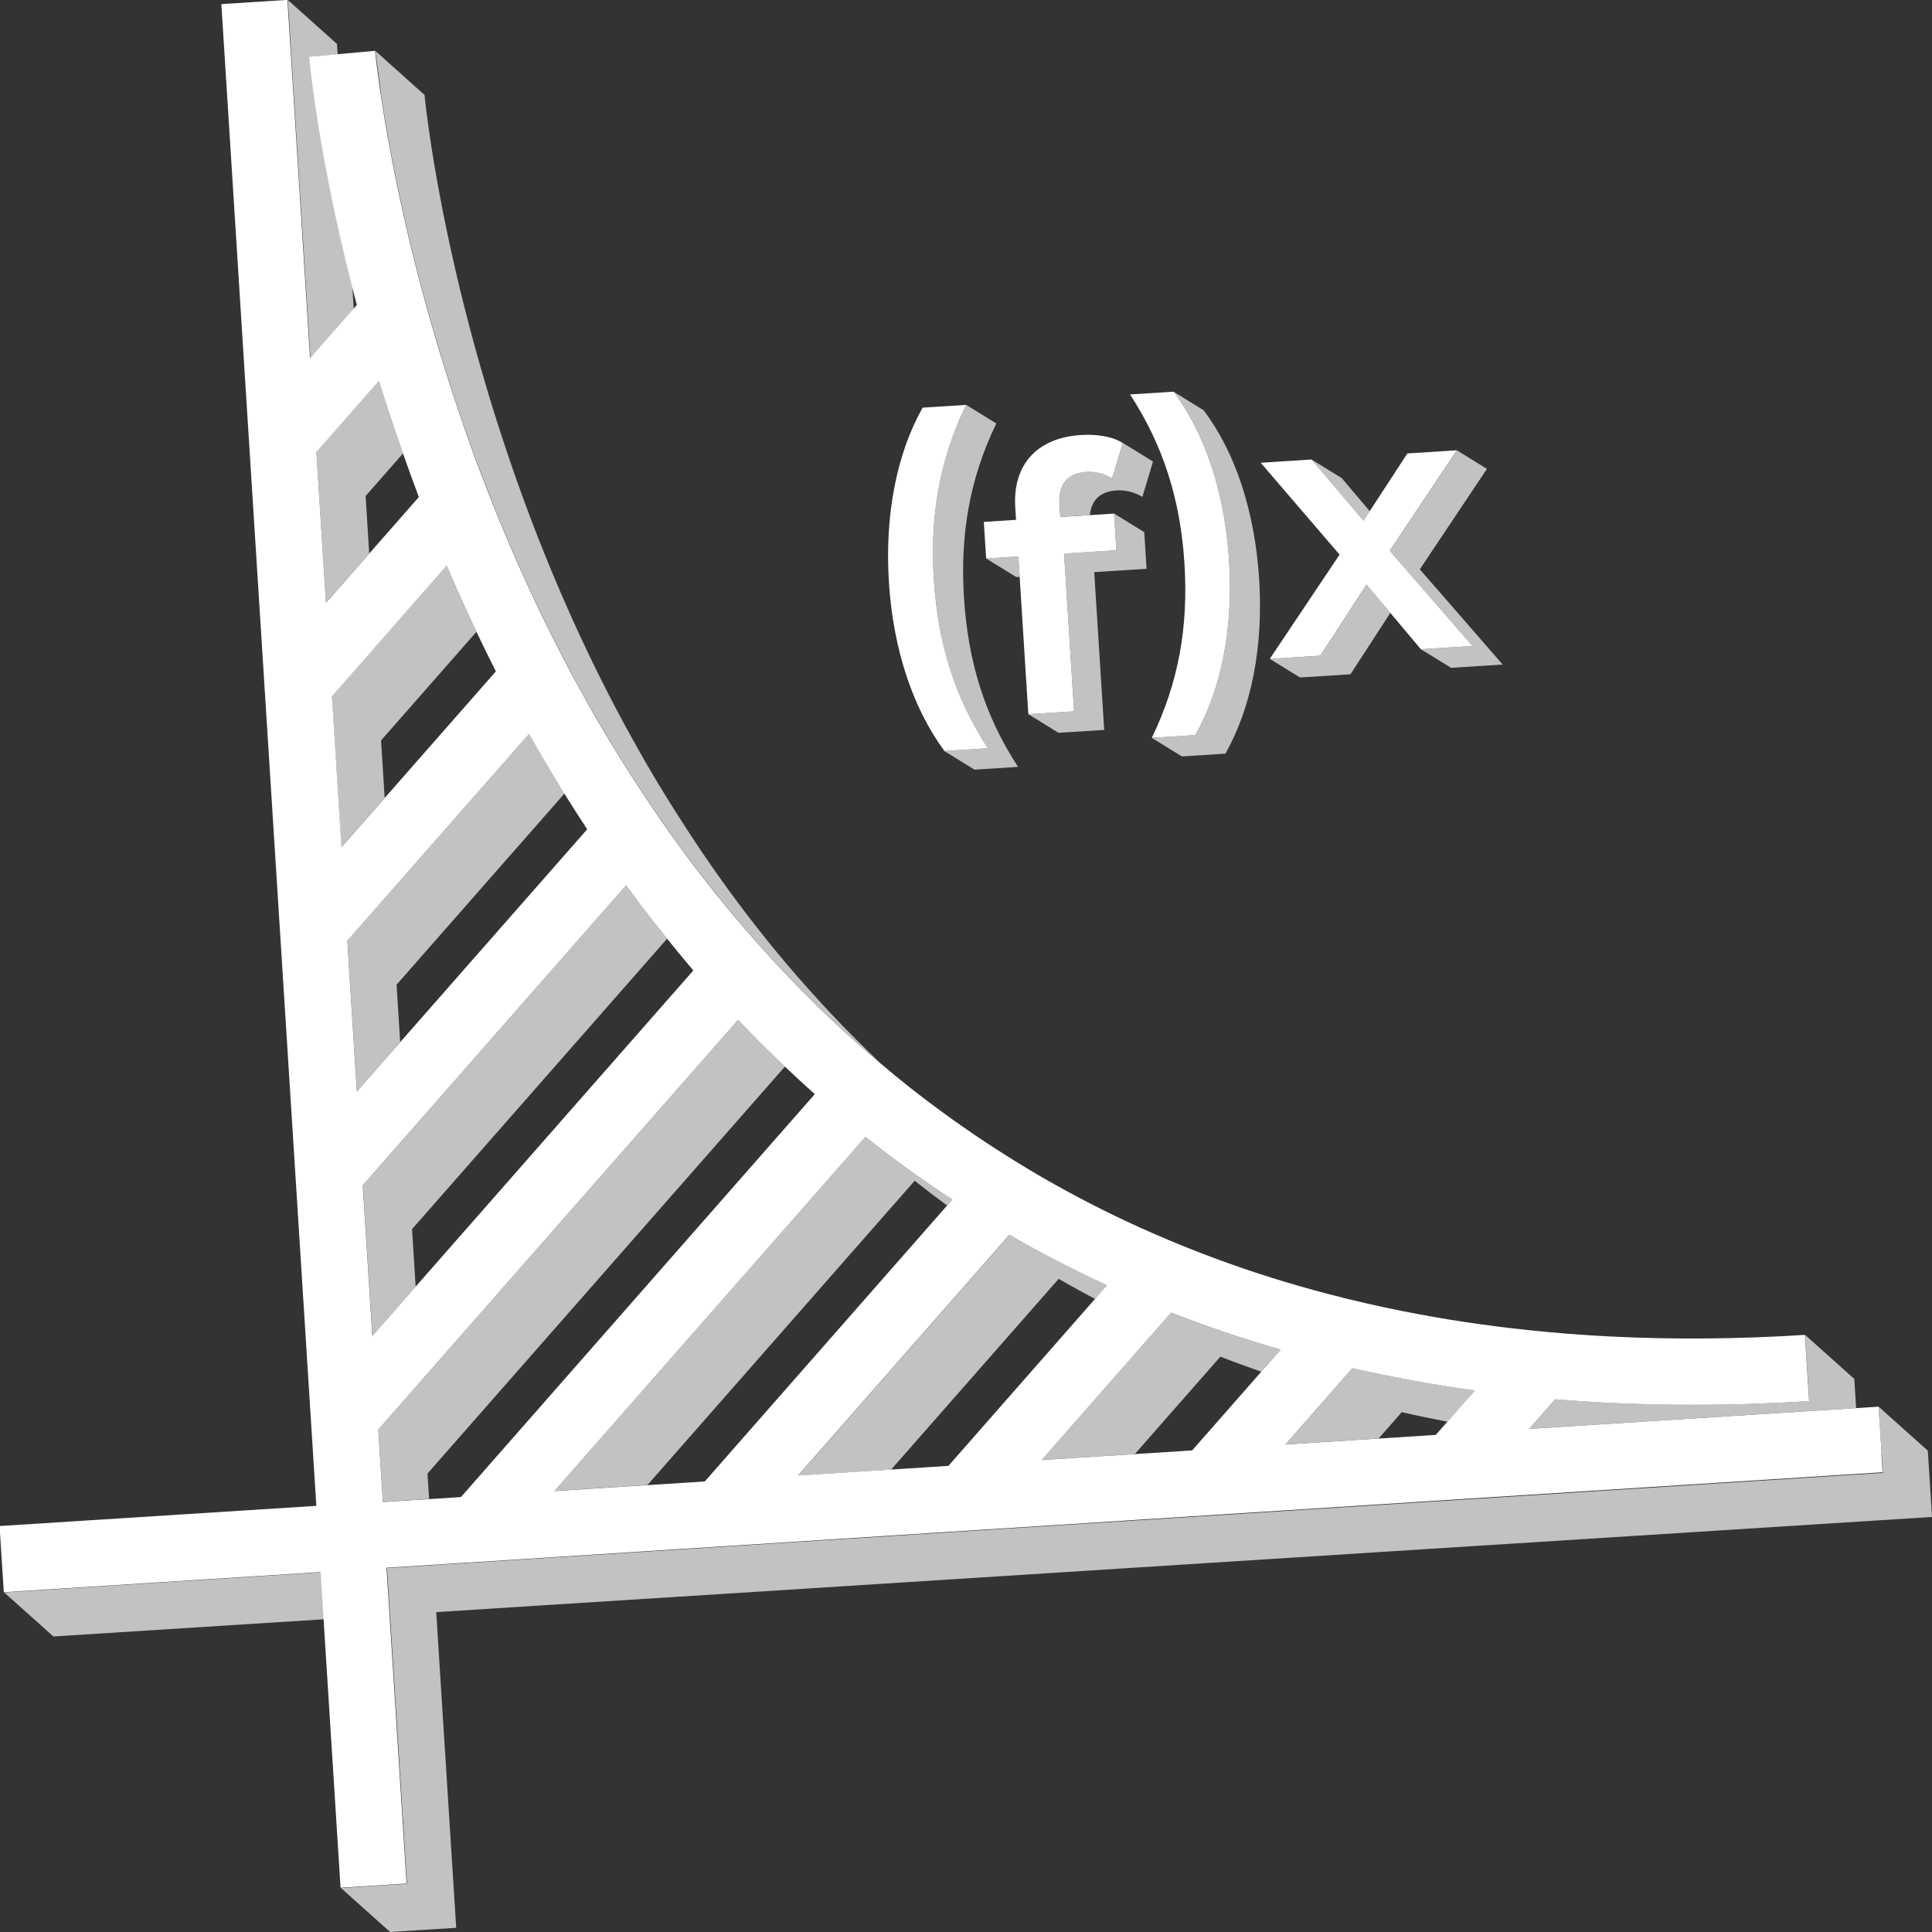 <svg viewBox="0 0 300 300" xmlns="http://www.w3.org/2000/svg"><rect x="0" y="0" width="300" height="300" fill="#333333" stroke="none"/><g fill="#fff"><path d="m 146.64 116.62 l 2.67 -.17 .31 -.02 3.78 -.24 c -5.24 -8.02 -7.77 -16.49 -8.39 -26.23 -.54 -8.51 .5 -16.24 3.56 -23.81 .44 -1.1 .93 -2.19 1.46 -3.28 l -6.76 .43 c -4 7.06 -5.91 16.62 -5.24 27.1 .66 10.48 3.75 19.61 8.62 26.22 z"/><path d="m 153.13 86.72 l 4.48 -.28 .52 -.03 .2 3.17 1.35 21.32 4.48 -.28 s 2.62 -.17 2.62 -.17 l -1.55 -24.49 8.12 -.52 -.16 -2.52 -.2 -3.17 -3.75 .24 -4.6 .29 -.12 -1.82 c -.21 -3.25 1.22 -5 4.18 -5.19 1.48 -.09 2.87 .33 4 1 l .68 -2.26 .48 -1.6 .49 -1.62 c -1.66 -1.04 -4.08 -1.4 -6.52 -1.24 -7.04 .45 -10.59 4.85 -10.18 11.23 l .12 1.94 -5 .32 .36 5.7 z"/><path d="m 178.84 114.57 l 6.15 -.39 .62 -.04 c 4.05 -7.18 5.91 -16.62 5.24 -27.1 -.56 -8.93 -2.86 -16.96 -6.57 -23.16 -.01 -.02 -.02 -.04 -.04 -.06 -.63 -1.05 -1.3 -2.06 -2.01 -3 l -6.76 .43 c 5.24 8.02 7.83 16.49 8.45 26.23 s -.88 18.47 -5.07 27.09 z"/><path d="m 197.17 102.31 l 6.91 -.44 .93 -.06 7.17 -11.04 3.71 4.4 4.74 5.64 2.14 -.13 5.87 -.38 -12.85 -14.79 8.19 -12.26 2.23 -3.33 -7.67 .49 -5.85 8.96 -.96 1.48 -5.5 -6.47 -2.58 -3.03 -7.89 .51 12.25 14.26 z"/><path d="m 292.18 225.72 l -.14 -2.15 -.33 -5.14 -3.51 .22 -50.74 3.23 4.04 -4.6 c 12.65 1.05 25.8 1.14 39.42 .28 l -.2 -3.08 v -.01 s -.46 -7.19 -.46 -7.19 c -10.37 .66 -20.43 .74 -30.2 .25 -4.33 -.22 -8.61 -.55 -12.82 -1 -6.64 -.7 -13.12 -1.68 -19.45 -2.94 -3.86 -.77 -7.66 -1.64 -11.4 -2.62 -5.91 -1.54 -11.68 -3.34 -17.29 -5.41 -3.43 -1.26 -6.8 -2.62 -10.12 -4.07 -5.26 -2.3 -10.37 -4.85 -15.33 -7.64 -1.2 -.67 -2.39 -1.36 -3.57 -2.06 -1.81 -1.08 -3.6 -2.2 -5.38 -3.34 -4.65 -3 -9.16 -6.23 -13.54 -9.68 -1.49 -1.18 -2.96 -2.39 -4.41 -3.62 -1.16 -.99 -2.32 -1.98 -3.47 -3 -4.1 -3.64 -8.06 -7.5 -11.88 -11.56 -2.35 -2.5 -4.66 -5.07 -6.91 -7.73 -3.58 -4.24 -7.04 -8.68 -10.34 -13.32 -2.04 -2.86 -4.02 -5.81 -5.95 -8.82 -1.62 -2.52 -3.21 -5.07 -4.75 -7.69 -1.43 -2.43 -2.8 -4.87 -4.12 -7.3 -1.78 -3.29 -3.46 -6.58 -5.05 -9.85 -2.73 -5.63 -5.18 -11.21 -7.39 -16.68 -1.49 -3.69 -2.87 -7.33 -4.13 -10.89 -2.29 -6.43 -4.24 -12.61 -5.89 -18.39 -1.2 -4.22 -2.25 -8.24 -3.16 -12 -2.29 -9.5 -3.69 -17.32 -4.49 -22.6 -.71 -4.64 -.97 -7.31 -.98 -7.43 l -5.87 .53 -4.37 .39 c .1 1.13 1.44 15.21 6.65 35.63 .25 .96 .5 1.93 .76 2.92 l -.54 .61 -6.72 7.65 -3.06 -48.35 -.46 -7.29 -5.13 .33 -5.13 .33 4.17 65.93 .92 14.54 1.48 23.4 .92 14.54 1.48 23.4 .92 14.54 1.48 23.4 .92 14.54 2.46 38.9 -49.19 3.13 .33 5.14 .33 5.14 7.17 -.46 42.02 -2.67 .46 7.29 2.64 41.73 7.17 -.46 3.08 -.2 -2.3 -36.28 -.69 -10.86 -.12 -1.89 1.88 -.12 9.88 -.63 4.63 -.29 9.74 -.62 13.61 -.87 .9 -.06 13.61 -.87 9.74 -.62 13.6 -.87 .9 -.06 13.6 -.87 9.74 -.62 13.6 -.87 .9 -.06 13.6 -.87 9.74 -.62 13.61 -.87 .9 -.06 13.61 -.87 9.74 -.62 54.77 -3.49 -.19 -2.99 z m -229.63 -130.12 l 6.8 -7.74 c .98 2.3 2.02 4.62 3.09 6.95 .5 1.1 1.02 2.2 1.55 3.3 .97 2.04 1.96 4.09 3.01 6.14 l -17.25 19.64 -6.72 7.65 -1.48 -23.4 11.01 -12.54 z m 25.09 27.64 c 1.16 1.87 2.34 3.71 3.54 5.53 l -29.05 33.07 -6.72 7.65 -1.48 -23.4 11.01 -12.54 17.21 -19.59 c .75 1.34 1.52 2.68 2.3 4.02 .45 .77 .92 1.51 1.37 2.27 .6 1 1.2 2.01 1.81 3 z m -31.3 60.8 l 11.01 -12.54 29.88 -34.03 c 1.39 1.91 2.81 3.78 4.25 5.63 .7 .9 1.4 1.78 2.11 2.66 1.34 1.67 2.69 3.32 4.07 4.93 l -43.13 49.11 -6.72 7.65 -1.48 -23.4 z m 2.5 -124.89 c 1.12 3.64 2.38 7.41 3.74 11.27 .78 2.23 1.6 4.47 2.46 6.76 l -7.71 8.78 -6.72 7.65 -1.48 -23.4 9.71 -11.05 z m .61 174.07 l -.71 -11.23 11.01 -12.54 44.86 -51.08 c 1.6 1.68 3.22 3.32 4.86 4.93 .8 .78 1.6 1.55 2.41 2.32 1.53 1.45 3.08 2.88 4.64 4.28 l -54.94 62.56 -4.97 .32 -7.17 .46 z m 26.64 -1.7 l 47.91 -54.55 .39 -.44 c 4.36 3.46 8.86 6.7 13.49 9.73 l -.82 .94 -37.62 42.84 -8.9 .57 -4.71 .3 -9.74 .62 z m 37.84 -2.41 l 30.75 -35.02 2.06 -2.35 c 4.91 2.84 9.96 5.46 15.15 7.84 l -1.86 2.12 -22.76 25.92 -8.9 .57 -4.71 .3 -9.74 .62 z m 37.84 -2.41 l 16.23 -18.48 3.87 -4.4 c 5.52 2.16 11.19 4.08 16.99 5.75 l -3.01 3.43 -10.73 12.22 -8.9 .57 -4.71 .3 -9.74 .62 z m 37.84 -2.41 l 4.57 -5.2 5.83 -6.64 c 6.19 1.41 12.52 2.57 19 3.46 l -4.27 4.86 -1.79 2.04 -8.9 .57 -4.71 .3 -9.74 .62 z"/><path d="m 184.29 63.88 h -.01 c 3.71 6.2 6.01 14.23 6.57 23.16 .66 10.48 -1.19 19.92 -5.24 27.1 l -.62 .04 -6.15 .39 4.68 2.89 6.76 -.43 c 4.05 -7.18 5.91 -16.62 5.24 -27.1 -.66 -10.48 -3.7 -19.73 -8.62 -26.22 l -4.68 -2.89 c .71 .94 1.38 1.95 2.01 3 l .04 .06 z" opacity=".7"/><path d="m 153.4 116.19 l -3.78 .24 -.31 .02 -2.67 .17 4.68 2.89 6.76 -.43 c -5.24 -8.02 -7.77 -16.49 -8.39 -26.23 s .83 -18.47 5.02 -27.09 l -4.68 -2.89 c -.53 1.09 -1.02 2.18 -1.46 3.28 -3.06 7.56 -4.1 15.3 -3.56 23.81 .62 9.74 3.15 18.22 8.39 26.23 z" opacity=".7"/><path d="m 164.64 80.27 l 4.6 -.29 c .24 -2.37 1.64 -3.67 4.15 -3.83 1.48 -.09 2.87 .33 4 1 l 1.65 -5.48 -4.68 -2.89 -.49 1.62 -.48 1.6 -.68 2.26 c -1.13 -.67 -2.52 -1.1 -4 -1 -2.95 .19 -4.38 1.94 -4.18 5.19 l .12 1.82 z" opacity=".7"/><path d="m 171.46 113.34 l -1.55 -24.5 8.13 -.52 -.36 -5.69 -4.69 -2.89 .2 3.17 .16 2.53 -8.12 .51 1.55 24.5 -2.62 .16 -4.48 .29 4.68 2.89 z" opacity=".7"/><path d="m 209.7 104.7 l 6.19 -9.53 -3.71 -4.4 -7.17 11.04 -.93 .06 -6.91 .44 4.69 2.89 z" opacity=".7"/><path d="m 211.73 80.85 l .96 -1.48 -4.35 -5.13 -4.69 -2.89 2.58 3.03 z" opacity=".7"/><path d="m 222.77 100.68 l -2.14 .13 4.69 2.89 8.01 -.51 -12.86 -14.79 10.42 -15.59 -4.68 -2.89 -2.23 3.33 -8.19 12.26 12.85 14.79 z" opacity=".7"/><path d="m 299.68 230.4 l -.33 -5.14 -7.64 -6.83 .47 7.29 .19 2.99 -54.77 3.49 -9.74 .62 -13.6 .86 -.9 .06 -13.61 .87 -9.73 .62 -13.61 .86 -.9 .06 -13.6 .86 -9.74 .62 -13.6 .87 -.9 .06 -13.6 .86 -9.74 .62 -13.6 .87 -.9 .06 -13.61 .86 -9.73 .62 -4.63 .29 -9.88 .63 -1.88 .12 .12 1.89 .69 10.86 2.29 36.27 -3.08 .2 -7.17 .46 7.63 6.83 5.13 -.33 5.13 -.32 -2.3 -36.28 -.68 -10.86 -.12 -1.88 1.88 -.12 14.5 -.93 23.34 -1.48 14.51 -.92 23.33 -1.49 14.51 -.92 23.34 -1.49 14.5 -.92 23.34 -1.49 14.51 -.92 64.5 -4.1 z" opacity=".7"/><path d="m 7.82 246.82 l -7.17 .46 7.64 6.83 42.02 -2.67 -.46 -7.29 z" opacity=".7"/><path d="m 45.15 7.29 l 3.06 48.35 6.72 -7.65 -.22 -3.53 c -5.21 -20.42 -6.55 -34.49 -6.65 -35.63 l 4.37 -.39 -.1 -1.61 -7.63 -6.83 .46 7.29 z" opacity=".7"/><path d="m 287.91 214.1 l -7.63 -6.83 .46 7.19 v .01 l .2 3.08 c -13.63 .87 -26.77 .77 -39.42 -.28 l -4.04 4.6 50.74 -3.23 -.29 -4.55 z" opacity=".7"/><path d="m 176.22 225.78 l 13.28 -15.12 c 2.09 .82 4.21 1.59 6.35 2.34 l 3.01 -3.43 c -5.8 -1.67 -11.46 -3.59 -16.99 -5.75 l -3.87 4.4 -16.23 18.48 9.74 -.62 z" opacity=".7"/><path d="m 138.38 228.19 l 26.01 -29.61 c 1.86 1.08 3.75 2.11 5.66 3.13 l 1.86 -2.12 c -5.19 -2.38 -10.23 -5 -15.15 -7.84 l -2.06 2.35 -30.75 35.02 9.74 -.62 4.71 -.3 z" opacity=".7"/><path d="m 204.19 219.09 l -4.57 5.2 9.74 -.62 4.71 -.3 3.59 -4.09 c 2.34 .54 4.71 1.02 7.1 1.48 l 4.27 -4.86 c -6.48 -.89 -12.81 -2.04 -19 -3.46 l -5.83 6.64 z" opacity=".7"/><path d="m 56.77 77.02 l 5.81 -6.61 c -1.36 -3.86 -2.61 -7.63 -3.74 -11.27 l -9.71 11.05 1.48 23.4 6.72 -7.65 z" opacity=".7"/><path d="m 100.54 230.59 l 41.49 -47.24 c 1.65 1.31 3.34 2.59 5.03 3.84 l .82 -.94 c -4.63 -3.04 -9.13 -6.27 -13.49 -9.73 l -.39 .44 -47.91 54.55 9.74 -.62 z" opacity=".7"/><path d="m 59.73 123.89 l -.56 -8.92 14.81 -16.86 c -.53 -1.1 -1.04 -2.2 -1.55 -3.3 -1.07 -2.33 -2.11 -4.65 -3.09 -6.95 l -6.8 7.74 -11.01 12.54 1.48 23.4 z" opacity=".7"/><path d="m 119.48 163.29 c -1.64 -1.61 -3.27 -3.25 -4.86 -4.93 l -44.86 51.08 -11.01 12.54 .71 11.23 7.17 -.46 -.25 -3.94 55.51 -63.2 c -.81 -.77 -1.61 -1.54 -2.41 -2.32 z" opacity=".7"/><path d="m 85.83 120.23 c -.46 -.76 -.92 -1.5 -1.37 -2.27 -.78 -1.34 -1.55 -2.68 -2.3 -4.02 l -17.21 19.59 -11.01 12.54 1.48 23.4 6.72 -7.65 -.56 -8.92 26.07 -29.68 c -.61 -.99 -1.21 -2 -1.81 -3 z" opacity=".7"/><path d="m 64.54 199.78 l -.56 -8.92 39.62 -45.11 c -.71 -.88 -1.41 -1.77 -2.11 -2.66 -1.44 -1.85 -2.86 -3.72 -4.25 -5.63 l -29.88 34.03 -11.01 12.54 1.48 23.4 6.72 -7.65 z" opacity=".7"/><path d="m 59.27 15.34 c .81 5.28 2.2 13.1 4.49 22.6 .91 3.75 1.95 7.77 3.16 12 1.65 5.78 3.59 11.96 5.89 18.39 1.27 3.56 2.65 7.2 4.13 10.89 2.2 5.46 4.66 11.05 7.39 16.68 1.59 3.27 3.27 6.56 5.05 9.85 1.32 2.44 2.69 4.87 4.12 7.3 1.54 2.62 3.13 5.17 4.75 7.69 1.93 3.01 3.91 5.96 5.95 8.82 3.31 4.64 6.76 9.07 10.34 13.32 2.25 2.66 4.55 5.23 6.91 7.73 3.82 4.06 7.78 7.92 11.88 11.56 1.15 1.02 2.3 2.01 3.47 3 -2.63 -2.49 -5.21 -5.06 -7.72 -7.73 -2.35 -2.5 -4.66 -5.07 -6.91 -7.73 -3.58 -4.24 -7.04 -8.68 -10.34 -13.32 -2.04 -2.86 -4.02 -5.81 -5.95 -8.82 -1.62 -2.52 -3.21 -5.07 -4.75 -7.69 -1.43 -2.43 -2.8 -4.87 -4.12 -7.3 -1.78 -3.29 -3.46 -6.58 -5.05 -9.85 -2.73 -5.63 -5.18 -11.21 -7.39 -16.68 -1.49 -3.69 -2.87 -7.33 -4.13 -10.89 -2.29 -6.43 -4.24 -12.61 -5.89 -18.39 -1.2 -4.22 -2.25 -8.24 -3.16 -12 -4.31 -17.86 -5.45 -29.78 -5.47 -30.03 l -7.63 -6.83 .98 7.43 z" opacity=".7"/><path d="m 158.13 86.4 l -.52 .04 -4.48 .28 4.68 2.89 .52 -.03 z" opacity=".7"/></g></svg>